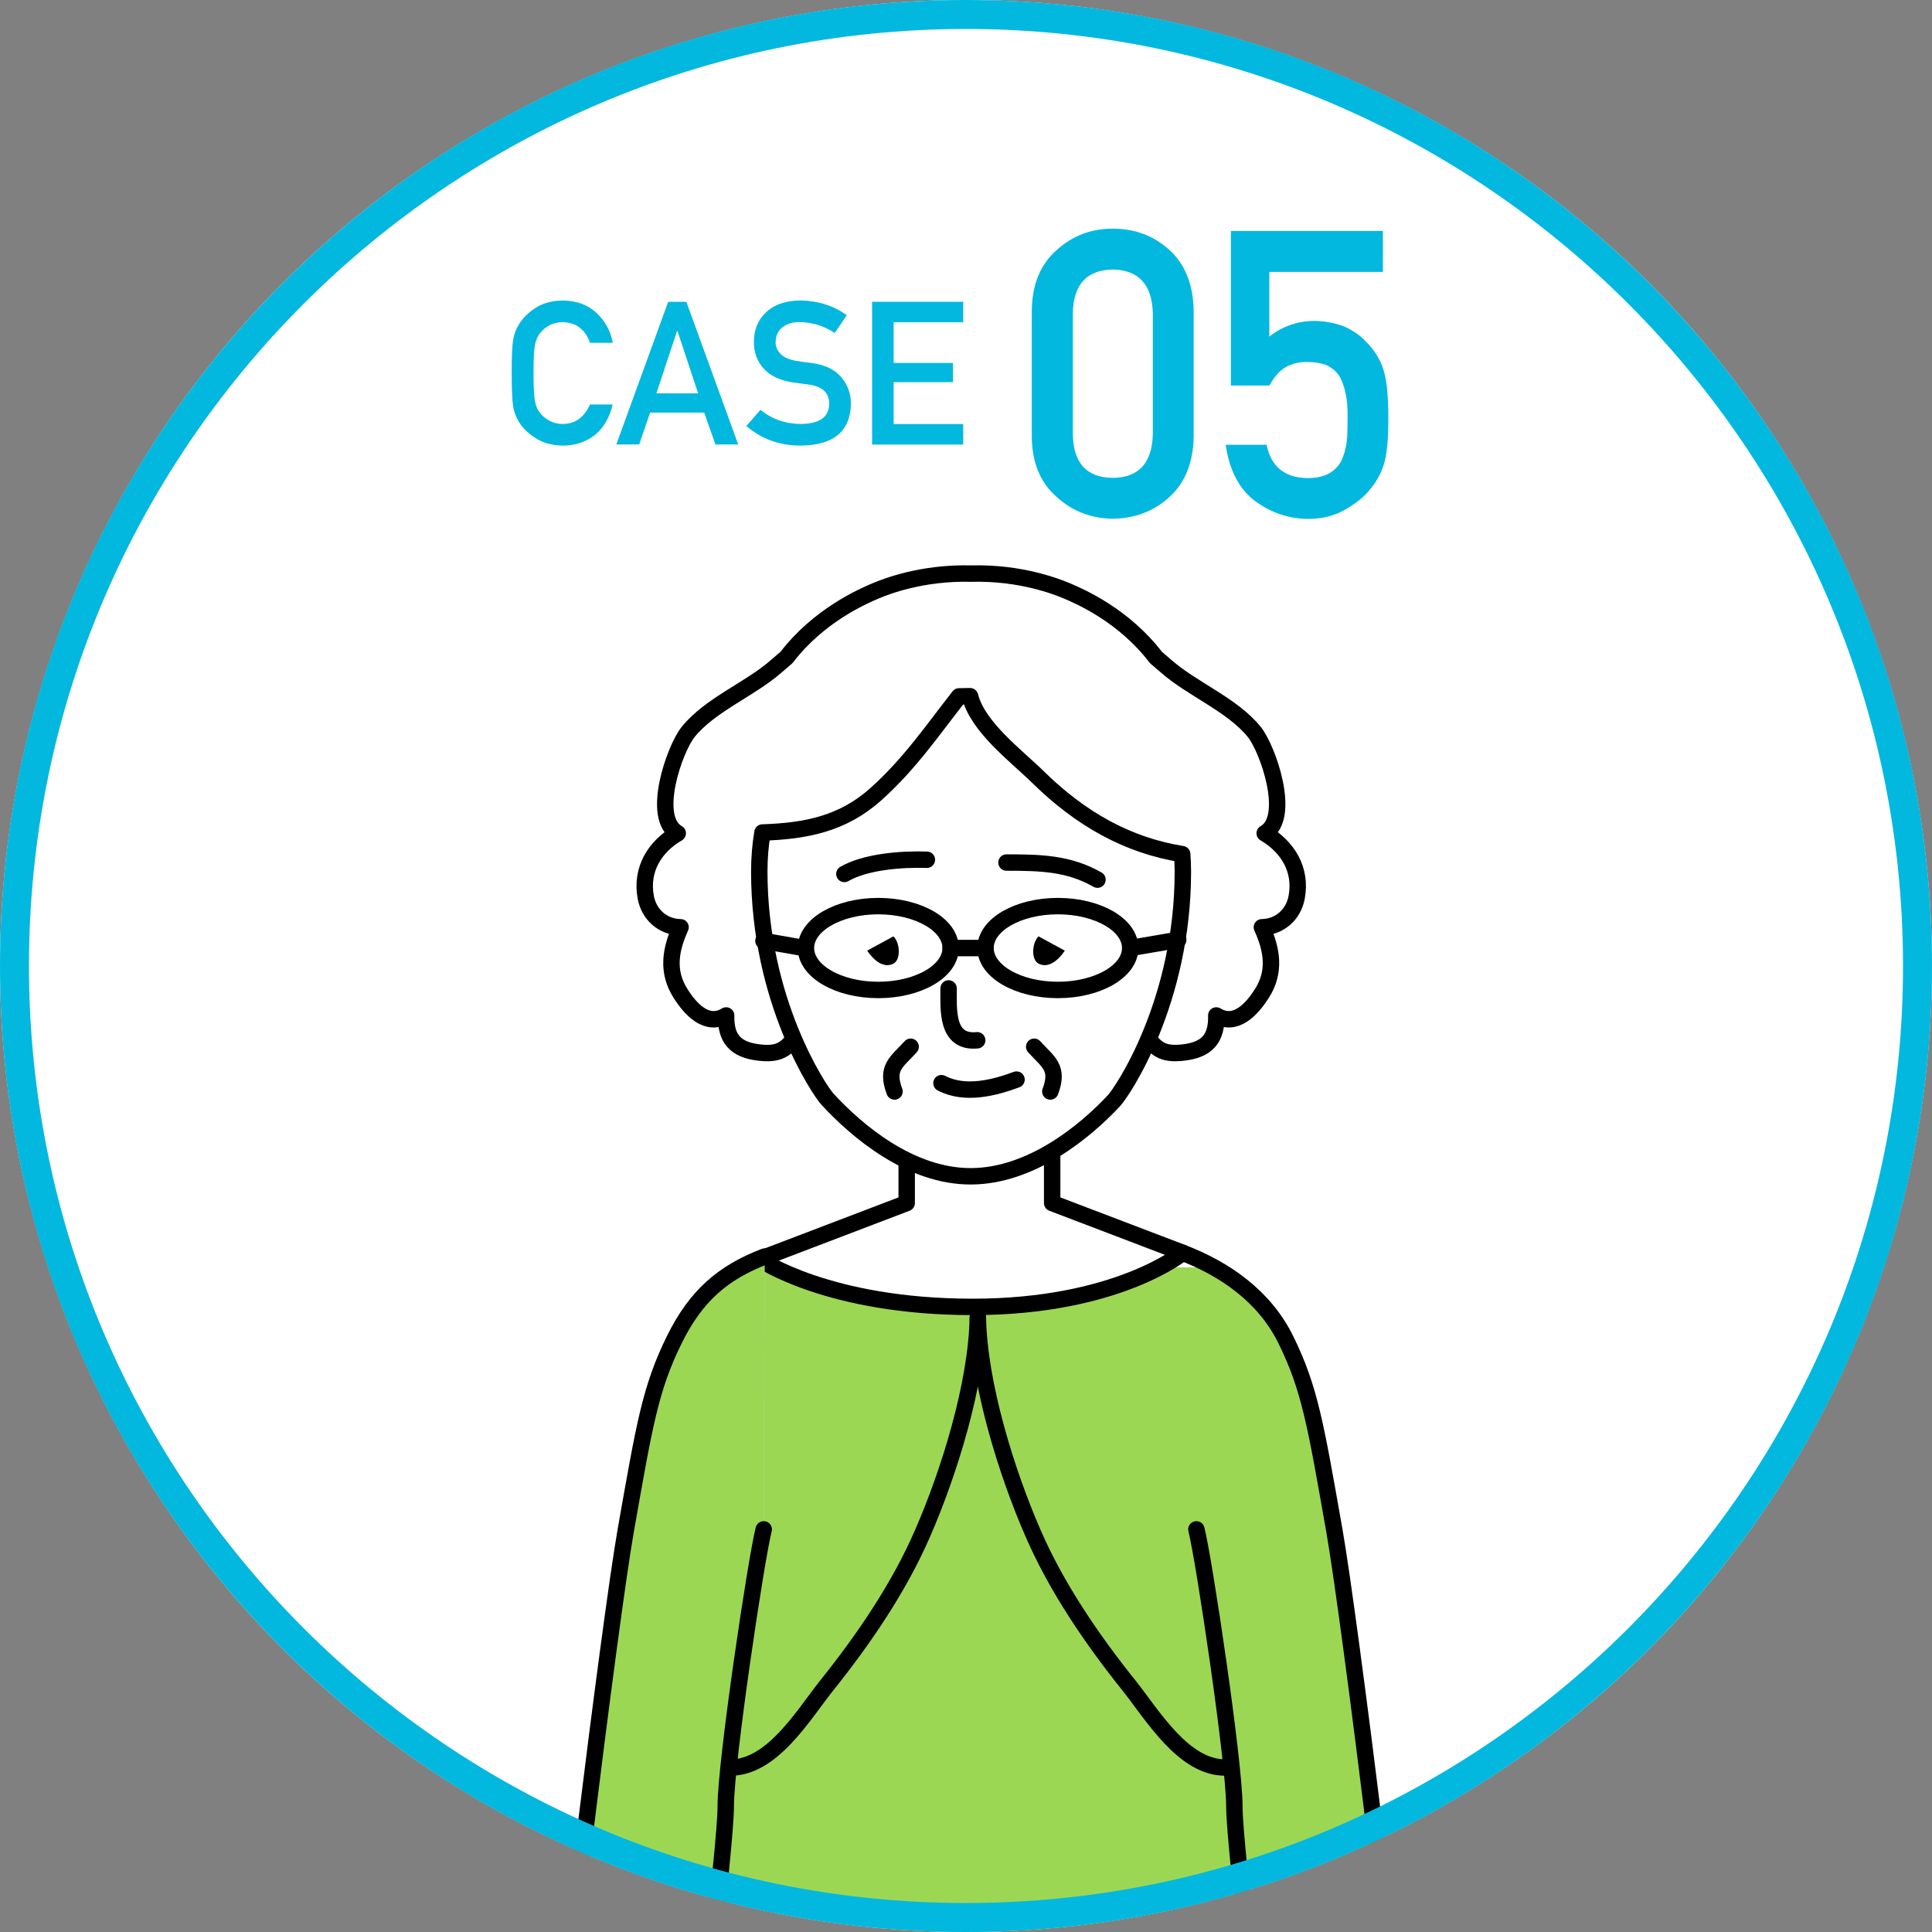 <?xml version="1.0" encoding="utf-8"?>
<!-- Generator: Adobe Illustrator 23.0.2, SVG Export Plug-In . SVG Version: 6.00 Build 0)  -->
<svg version="1.1" id="レイヤー_1" xmlns="http://www.w3.org/2000/svg" xmlns:xlink="http://www.w3.org/1999/xlink" x="0px"
	 y="0px" viewBox="0 0 200 200" style="enable-background:new 0 0 200 200;" xml:space="preserve">
<rect x="0" y="0" width="200" height="200" fill="#808080" stroke="none"/>
<style type="text/css">
	.st0{clip-path:url(#SVGID_2_);}
	.st1{fill:#9CD754;}
	.st2{fill:#FFFFFF;stroke:#000000;stroke-width:1.7;stroke-linecap:round;stroke-linejoin:round;stroke-miterlimit:10;}
	.st3{fill:none;stroke:#000000;stroke-width:1.7;stroke-linecap:round;stroke-linejoin:round;stroke-miterlimit:10;}
	.st4{fill:#CCCCCC;}
	.st5{fill:#9CD754;stroke:#000000;stroke-width:1.7;stroke-linecap:round;stroke-linejoin:round;stroke-miterlimit:10;}
	.st6{fill:#FFFFFF;}
	.st7{fill:none;}
	.st8{fill:#03B8DF;}
</style>
<g>
	<g>
		<defs>
			<circle id="SVGID_1_" cx="100" cy="100" r="100"/>
		</defs>
		<use xlink:href="#SVGID_1_"  style="overflow:visible;fill:#FFFFFF;"/>
		<clipPath id="SVGID_2_">
			<use xlink:href="#SVGID_1_"  style="overflow:visible;"/>
		</clipPath>
		<g class="st0">
			<polygon class="st1" points="69.04,216.97 134.73,216.97 125.2,131.2 76.87,131.2 			"/>
			<path class="st2" d="M108.92,124.54L108.92,124.54v-16.93H93.86v16.93l-15.23,5.81c0,0,7.09,4.94,22.06,4.94s21.74-5.6,21.74-5.6
				L108.92,124.54z"/>
			<path class="st1" d="M123.85,158.32c0.79,3.07,3.93,24.07,3.93,28.65c0,4.53,3.33,30.5,3.46,32.43l14.37-0.33
				c-0.34-6.54-5.83-51.32-7.49-60.71c-1.91-10.79-2.51-14.61-5.03-19.71c-2.22-4.49-5-6.91-9.33-8.57"/>
			<path class="st3" d="M123.85,158.32c0.79,3.07,3.93,24.07,3.93,28.65c0,4.53,3.33,30.5,3.46,32.43l14.37-0.33
				c-0.34-6.54-5.83-51.32-7.49-60.71c-1.91-10.79-2.51-14.61-5.03-19.71c-2.22-4.49-6.34-7.3-10.66-8.96"/>
			<path class="st4" d="M79.06,158.32c-0.79,3.07-3.93,24.07-3.93,28.65c0,4.53-3.33,30.5-3.46,32.43l-14.37-0.33
				c0.34-6.54,5.83-51.32,7.49-60.71c1.91-10.79,2.51-14.61,5.03-19.71c2.22-4.49,5-6.91,9.33-8.57"/>
			<path class="st5" d="M79.06,158.32c-0.79,3.07-3.93,24.07-3.93,28.65c0,4.53-3.33,30.5-3.46,32.43l-14.37-0.33
				c0.34-6.54,5.83-51.32,7.49-60.71c1.91-10.79,2.51-14.61,5.03-19.71c2.22-4.49,5-6.91,9.33-8.57"/>
			<g>
				<g>
					<path class="st6" d="M130.92,86.26c2.84-1.61,0.32-8.75-1.07-10.48c-2.27-2.82-6.41-4.42-9.13-6.81
						c-0.35-0.31-0.7-0.61-1.06-0.91c-3.31-4.34-7.83-6.31-9.26-6.91c-0.96-0.4-4.73-1.91-9.86-1.77c-5.13-0.14-8.9,1.37-9.86,1.77
						c-1.42,0.6-5.94,2.57-9.26,6.91c-0.36,0.3-0.71,0.61-1.06,0.91c-2.72,2.39-6.87,3.99-9.13,6.81
						c-1.39,1.73-3.91,8.87-1.07,10.48c-2.37,1.38-3.85,3.74-3.31,6.63c0.33,1.77,1.74,3.07,3.6,3.1c-1.05,2.32-1.45,4.59,0.01,6.87
						c0.99,1.56,2.69,3.5,4.71,2.26c-0.06,2.41,0.97,3.54,3.35,3.83c1.91,0.23,2.81-0.16,3.85-1.69l1.61-15.17
						c3.11-1.86,5.37-3.81,6.97-5.46c3.96-4.06,5.43-7.65,9.59-10.07c4.15,2.41,5.63,6.01,9.59,10.07c1.61,1.65,3.87,3.6,6.97,5.46
						l1.61,15.17c1.03,1.53,1.93,1.92,3.85,1.69c2.38-0.29,3.41-1.43,3.35-3.83c2.02,1.24,3.72-0.71,4.71-2.26
						c1.46-2.28,1.06-4.55,0.01-6.87c1.86-0.03,3.27-1.33,3.6-3.1C134.77,90.01,133.29,87.65,130.92,86.26z"/>
				</g>
				<g>
					<path class="st3" d="M130.92,86.26c2.84-1.61,0.32-8.75-1.07-10.48c-2.27-2.82-6.41-4.42-9.13-6.81
						c-0.35-0.31-0.7-0.61-1.06-0.91c-3.31-4.34-7.83-6.31-9.26-6.91c-0.96-0.4-4.73-1.91-9.86-1.77c-5.13-0.14-8.9,1.37-9.86,1.77
						c-1.42,0.6-5.94,2.57-9.26,6.91c-0.36,0.3-0.71,0.61-1.06,0.91c-2.72,2.39-6.87,3.99-9.13,6.81
						c-1.39,1.73-3.91,8.87-1.07,10.48c-2.37,1.38-3.85,3.74-3.31,6.63c0.33,1.77,1.74,3.07,3.6,3.1c-1.05,2.32-1.45,4.59,0.01,6.87
						c0.99,1.56,2.69,3.5,4.71,2.26c-0.06,2.41,0.97,3.54,3.35,3.83c1.91,0.23,2.81-0.16,3.85-1.69l1.61-15.17
						c3.11-1.86,5.37-3.81,6.97-5.46c3.96-4.06,5.43-7.65,9.59-10.07c4.15,2.41,5.63,6.01,9.59,10.07c1.61,1.65,3.87,3.6,6.97,5.46
						l1.61,15.17c1.03,1.53,1.93,1.92,3.85,1.69c2.38-0.29,3.41-1.43,3.35-3.83c2.02,1.24,3.72-0.71,4.71-2.26
						c1.46-2.28,1.06-4.55,0.01-6.87c1.86-0.03,3.27-1.33,3.6-3.1C134.77,90.01,133.29,87.65,130.92,86.26z"/>
				</g>
			</g>
			<path class="st6" d="M78.6,90.23c0-13.72,9.82-18.15,21.93-18.15c12.11,0,21.93,4.43,21.93,18.15c0,13.44-6.21,22.73-7.15,23.74
				c-3.03,3.23-8.59,7.79-14.78,7.81c-6.34,0.02-11.87-4.74-14.85-7.97C84.79,112.85,78.6,103.6,78.6,90.23"/>
			<path class="st6" d="M99.1,102.72c0.32,0.25,0.91,0.4,1.54,0.39c0.96-0.01,1.44-0.37,1.47-0.39"/>
			<path class="st6" d="M114.16,89.28c-0.86-0.37-2.48-0.67-4.23-0.8c-2.65-0.19-4.04,0.15-4.11,0.17"/>
			<path class="st6" d="M88.02,89.71c0.86-0.37,2.48-0.67,4.23-0.8c2.65-0.19,4.04,0.15,4.11,0.17"/>
			<path class="st6" d="M109.19,104.22c0.21,0.23,0.58,0.7,0.78,1.4c0.19,0.68,0.14,1.25,0.09,1.56"/>
			<path class="st3" d="M98.41,98.14c0,2.4-3.35,4.34-7.49,4.34c-4.14,0-7.49-1.94-7.49-4.34c0-2.4,3.35-4.34,7.49-4.34
				C95.06,93.8,98.41,95.74,98.41,98.14z"/>
			<path class="st3" d="M117,98.14c0,2.4-3.35,4.34-7.49,4.34s-7.49-1.94-7.49-4.34c0-2.4,3.35-4.34,7.49-4.34S117,95.74,117,98.14z
				"/>
			<line class="st3" x1="98.41" y1="98.14" x2="102.01" y2="98.14"/>
			<line class="st3" x1="117" y1="98.14" x2="121.97" y2="97.29"/>
			<line class="st3" x1="83.3" y1="98.15" x2="79.03" y2="97.4"/>
			<path class="st3" d="M98.2,102.32c0,2.17-0.28,5.68,2.96,5.37"/>
			<path class="st3" d="M97.46,112.13c2.46,1.28,5.49,0.47,7.77-0.37"/>
			<path class="st3" d="M107.06,108.36c1.45,1.6,2.6,2.15,1.67,4.63"/>
			<path class="st3" d="M94.27,108.36c-1.45,1.6-2.6,2.15-1.67,4.63"/>
			<path d="M92.49,96.93c0.71,0.71,0.77,2.44-0.01,2.83c-1.02,0.51-2.03-0.34-2.71-1.35"/>
			<path d="M107.51,96.93c-0.71,0.71-0.77,2.44,0.01,2.83c1.02,0.51,2.03-0.34,2.71-1.35"/>
			<path d="M93.41,98.32"/>
			<path class="st3" d="M87.41,90.47c2.14-1.24,5.78-1.56,8.54-1.47"/>
			<path class="st3" d="M104.19,89.29c3.54,0,6.45,0.07,9.42,1.77"/>
			<path class="st7" d="M100.26,70.86c-0.34,0.41-0.66,0.82-0.99,1.23c0.38-0.01,0.76-0.02,1.14-0.02
				C100.31,71.68,100.25,71.27,100.26,70.86z"/>
			<path class="st3" d="M107.45,80.44c-2.25-2.21-6.22-5.16-7.03-8.37c-0.38,0-0.77,0.01-1.14,0.02c-2.72,3.46-5.11,7-8.63,10.14
				c-3.46,3.09-7.3,3.8-11.72,3.95c-0.21,1.25-0.33,2.59-0.33,4.04c0,13.37,6.19,22.63,7.07,23.58c2.98,3.23,8.52,7.99,14.85,7.97
				c6.19-0.02,11.76-4.58,14.78-7.81c0.94-1,7.15-10.29,7.15-23.74c0-0.62-0.03-1.21-0.07-1.8
				C116.7,87.51,111.85,84.76,107.45,80.44z"/>
			<path class="st3" d="M75.51,182.97c4.39,0.12,7.69-5.51,10.04-8.45c3.83-4.78,7.5-10.14,9.95-15.78
				c2.76-6.32,5.61-15.49,5.72-22.35"/>
			<path class="st3" d="M126.94,182.97c-4.39,0.12-7.69-5.51-10.04-8.45c-3.83-4.78-7.5-10.14-9.95-15.78
				c-2.76-6.32-5.61-15.49-5.72-22.35"/>
		</g>
	</g>
	<g>
		<path class="st8" d="M63.42,41.88c-0.32,1.37-0.94,2.43-1.85,3.16c-0.94,0.73-2.05,1.09-3.33,1.09c-1.16-0.03-2.13-0.31-2.91-0.85
			c-0.79-0.52-1.36-1.12-1.72-1.8c-0.11-0.22-0.21-0.44-0.29-0.64c-0.08-0.21-0.15-0.47-0.2-0.79c-0.1-0.59-0.15-1.74-0.15-3.43
			c0-1.72,0.05-2.86,0.15-3.45c0.11-0.58,0.27-1.05,0.5-1.41c0.36-0.68,0.93-1.29,1.72-1.82c0.78-0.54,1.75-0.82,2.91-0.83
			c1.43,0.01,2.59,0.44,3.49,1.27c0.9,0.84,1.47,1.88,1.7,3.11h-2.37c-0.18-0.59-0.51-1.1-0.99-1.52c-0.5-0.4-1.11-0.6-1.82-0.62
			c-0.53,0.01-0.98,0.12-1.36,0.31c-0.38,0.2-0.7,0.46-0.93,0.76c-0.29,0.32-0.48,0.73-0.58,1.23c-0.11,0.53-0.16,1.52-0.16,2.97
			c0,1.45,0.05,2.44,0.16,2.95c0.09,0.51,0.29,0.93,0.58,1.25c0.24,0.3,0.55,0.55,0.93,0.74c0.38,0.22,0.83,0.33,1.36,0.33
			c1.26,0,2.2-0.67,2.82-2.02H63.42z"/>
		<path class="st8" d="M72.9,42.71h-5.6l-1.13,3.3h-2.37l5.37-14.77h1.88l5.37,14.77h-2.36L72.9,42.71z M72.27,40.72l-2.14-6.46
			h-0.04l-2.14,6.46H72.27z"/>
		<path class="st8" d="M82.92,43.89c1.92-0.03,2.89-0.71,2.92-2.06c0.01-1.1-0.63-1.76-1.92-1.99c-0.59-0.08-1.25-0.17-1.96-0.27
			c-1.27-0.21-2.24-0.68-2.9-1.41c-0.68-0.75-1.02-1.66-1.02-2.74c0-1.29,0.43-2.33,1.29-3.12c0.83-0.78,2.01-1.18,3.54-1.2
			c1.84,0.04,3.44,0.55,4.79,1.53l-1.25,1.84c-1.11-0.73-2.33-1.11-3.66-1.13c-0.69,0-1.26,0.17-1.72,0.52
			c-0.48,0.36-0.73,0.89-0.74,1.6c0,0.43,0.17,0.81,0.5,1.16c0.33,0.35,0.86,0.59,1.59,0.73c0.41,0.07,0.96,0.15,1.66,0.23
			c1.38,0.19,2.41,0.69,3.07,1.49c0.66,0.79,0.98,1.71,0.98,2.76c-0.07,2.82-1.8,4.26-5.19,4.3c-2.19,0-4.07-0.68-5.64-2.03
			l1.47-1.68C79.9,43.39,81.3,43.88,82.92,43.89z"/>
		<path class="st8" d="M90.28,31.24h9.43v2.12h-7.2v4.21h6.14v1.99h-6.14v4.34h7.2v2.12h-9.43V31.24z"/>
		<path class="st8" d="M106.81,32.16c0.03-2.73,0.9-4.83,2.61-6.3c1.61-1.46,3.53-2.19,5.76-2.19c2.3,0,4.25,0.73,5.86,2.19
			c1.63,1.47,2.48,3.57,2.53,6.3v13.03c-0.05,2.72-0.9,4.81-2.53,6.28c-1.61,1.46-3.56,2.2-5.86,2.23
			c-2.23-0.03-4.15-0.77-5.76-2.23c-1.72-1.47-2.59-3.57-2.61-6.28V32.16z M119.34,32.42c-0.08-2.96-1.47-4.47-4.15-4.52
			c-2.7,0.05-4.08,1.56-4.13,4.52v12.53c0.05,2.99,1.43,4.49,4.13,4.52c2.69-0.03,4.07-1.53,4.15-4.52V32.42z"/>
		<path class="st8" d="M127.41,23.91h15.75v4.24H131.4v6.69c1.38-1.08,2.95-1.62,4.72-1.62c1.13,0.03,2.17,0.23,3.12,0.61
			c0.89,0.42,1.61,0.93,2.17,1.54c0.82,0.81,1.42,1.75,1.78,2.82c0.19,0.58,0.32,1.29,0.41,2.13c0.08,0.85,0.12,1.9,0.12,3.14
			c0,1.92-0.13,3.39-0.41,4.42c-0.28,1.01-0.76,1.91-1.42,2.7c-0.58,0.77-1.43,1.47-2.53,2.11c-1.08,0.66-2.36,1.01-3.85,1.03
			c-2,0-3.83-0.59-5.49-1.78c-1.69-1.22-2.74-3.18-3.14-5.9h4.24c0.46,2.27,1.87,3.42,4.24,3.45c1.01,0,1.82-0.2,2.43-0.61
			c0.58-0.39,0.99-0.91,1.22-1.54c0.24-0.63,0.39-1.32,0.45-2.07c0.03-0.73,0.04-1.44,0.04-2.13c0.03-1.69-0.24-3.06-0.79-4.11
			c-0.3-0.5-0.74-0.9-1.32-1.2c-0.58-0.24-1.3-0.36-2.17-0.36c-0.77,0-1.47,0.18-2.11,0.53c-0.64,0.37-1.2,1-1.7,1.91h-3.99V23.91z"
			/>
	</g>
	<g>
		<path class="st8" d="M100,3c53.49,0,97,43.51,97,97s-43.51,97-97,97S3,153.49,3,100S46.51,3,100,3 M100,0C44.77,0,0,44.77,0,100
			s44.77,100,100,100s100-44.77,100-100S155.23,0,100,0L100,0z"/>
	</g>
</g>
</svg>
